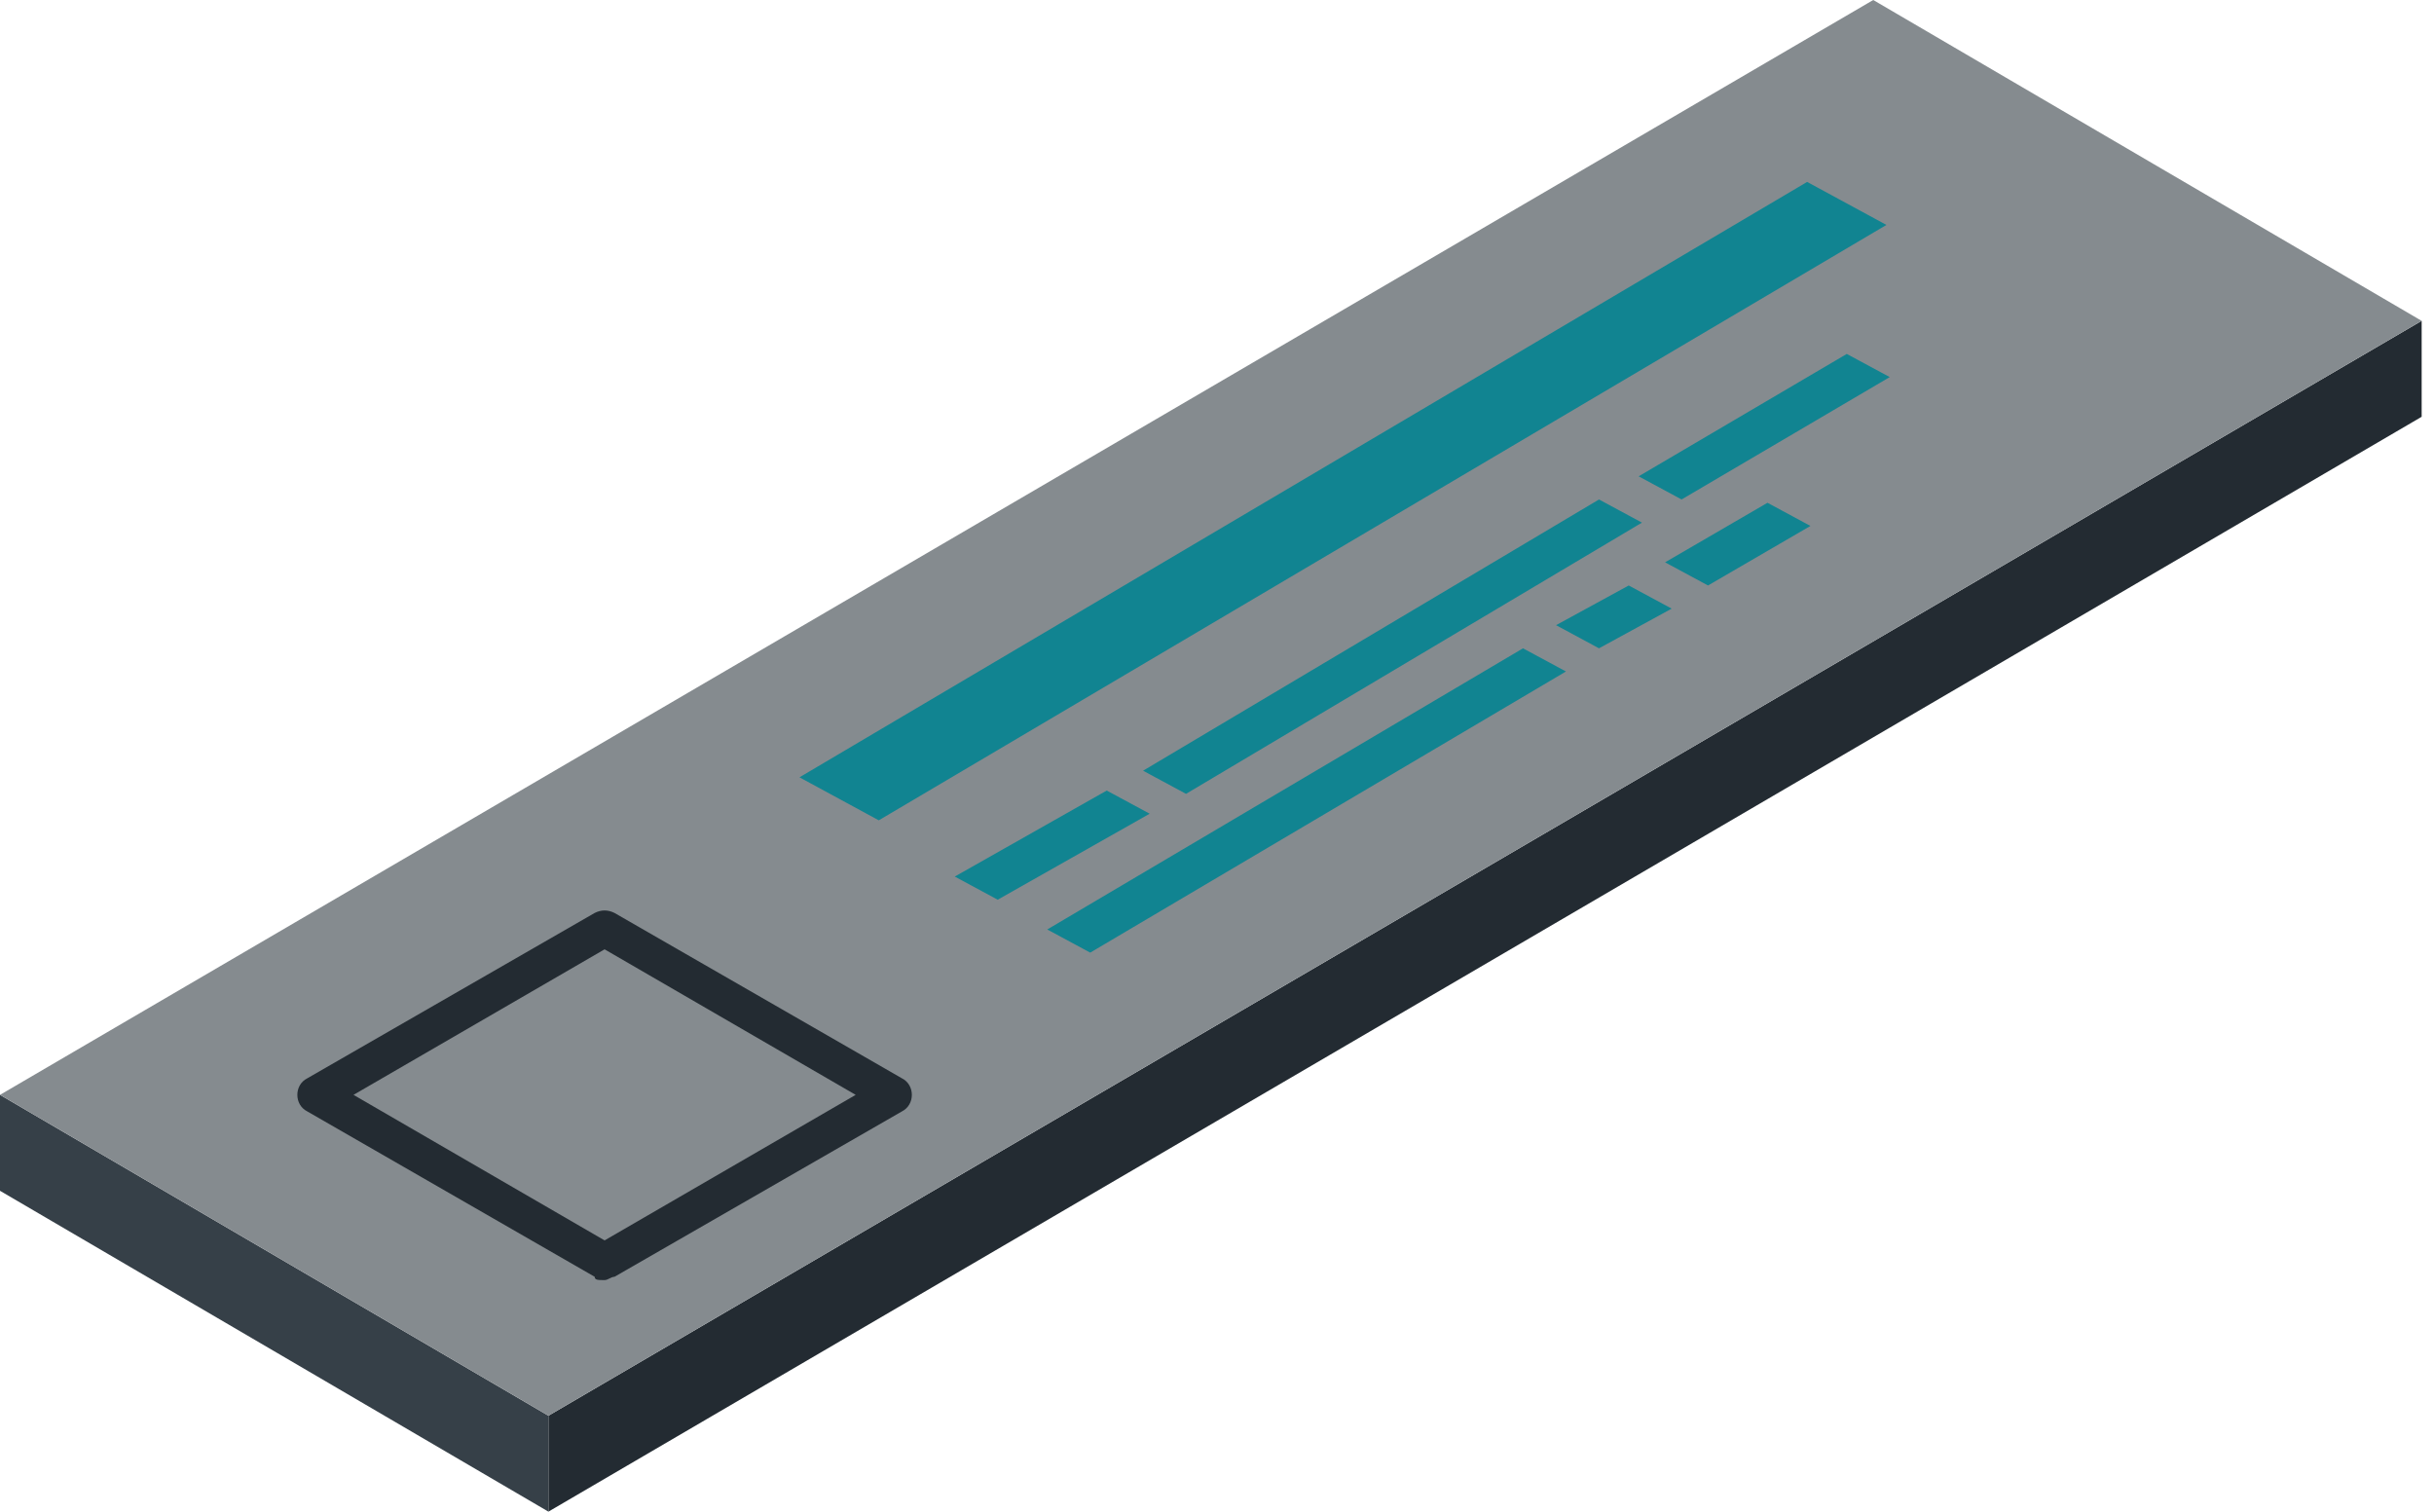 <?xml version="1.0" encoding="UTF-8"?> <svg xmlns="http://www.w3.org/2000/svg" width="190" height="118" viewBox="0 0 190 118" fill="none"> <path d="M42.81 110.512V118L189.037 32.534V25.046L42.81 110.512Z" fill="#232B32"></path> <path d="M42.811 110.512V118L0 92.954V85.466L42.811 110.512Z" fill="#364048"></path> <path d="M0 85.466L42.811 110.512L189.037 25.046L146.227 0L0 85.466Z" fill="#858B8F"></path> <path d="M46.422 99.667L23.985 86.757C23.469 86.499 23.211 85.982 23.211 85.466C23.211 84.95 23.469 84.433 23.985 84.175L46.422 71.265C46.937 71.007 47.453 71.007 47.969 71.265L70.406 84.175C70.922 84.433 71.18 84.95 71.18 85.466C71.18 85.982 70.922 86.499 70.406 86.757L47.969 99.667C47.711 99.667 47.453 99.925 47.195 99.925C46.679 99.925 46.422 99.925 46.422 99.667ZM47.195 74.105L27.595 85.466L47.195 96.827L66.795 85.466L47.195 74.105Z" fill="#232B32"></path> <path d="M127.914 37.182L131.266 38.989L147.514 29.436L144.161 27.628L127.914 37.182ZM127.14 45.703L121.466 48.801L124.819 50.608L130.493 47.51L127.14 45.703ZM92.582 61.969L128.172 40.797L124.819 38.989L89.229 60.162L92.582 61.969ZM137.972 39.247L129.977 43.895L133.329 45.703L141.324 41.055L137.972 39.247ZM141.066 14.201L62.408 60.678L68.598 64.035L147.256 17.558L141.066 14.201ZM86.392 61.711L74.529 68.425L77.882 70.232L89.745 63.519L86.392 61.711ZM118.887 50.608L81.75 72.556L85.103 74.363L122.24 52.416L118.887 50.608Z" fill="#118491"></path> </svg> 